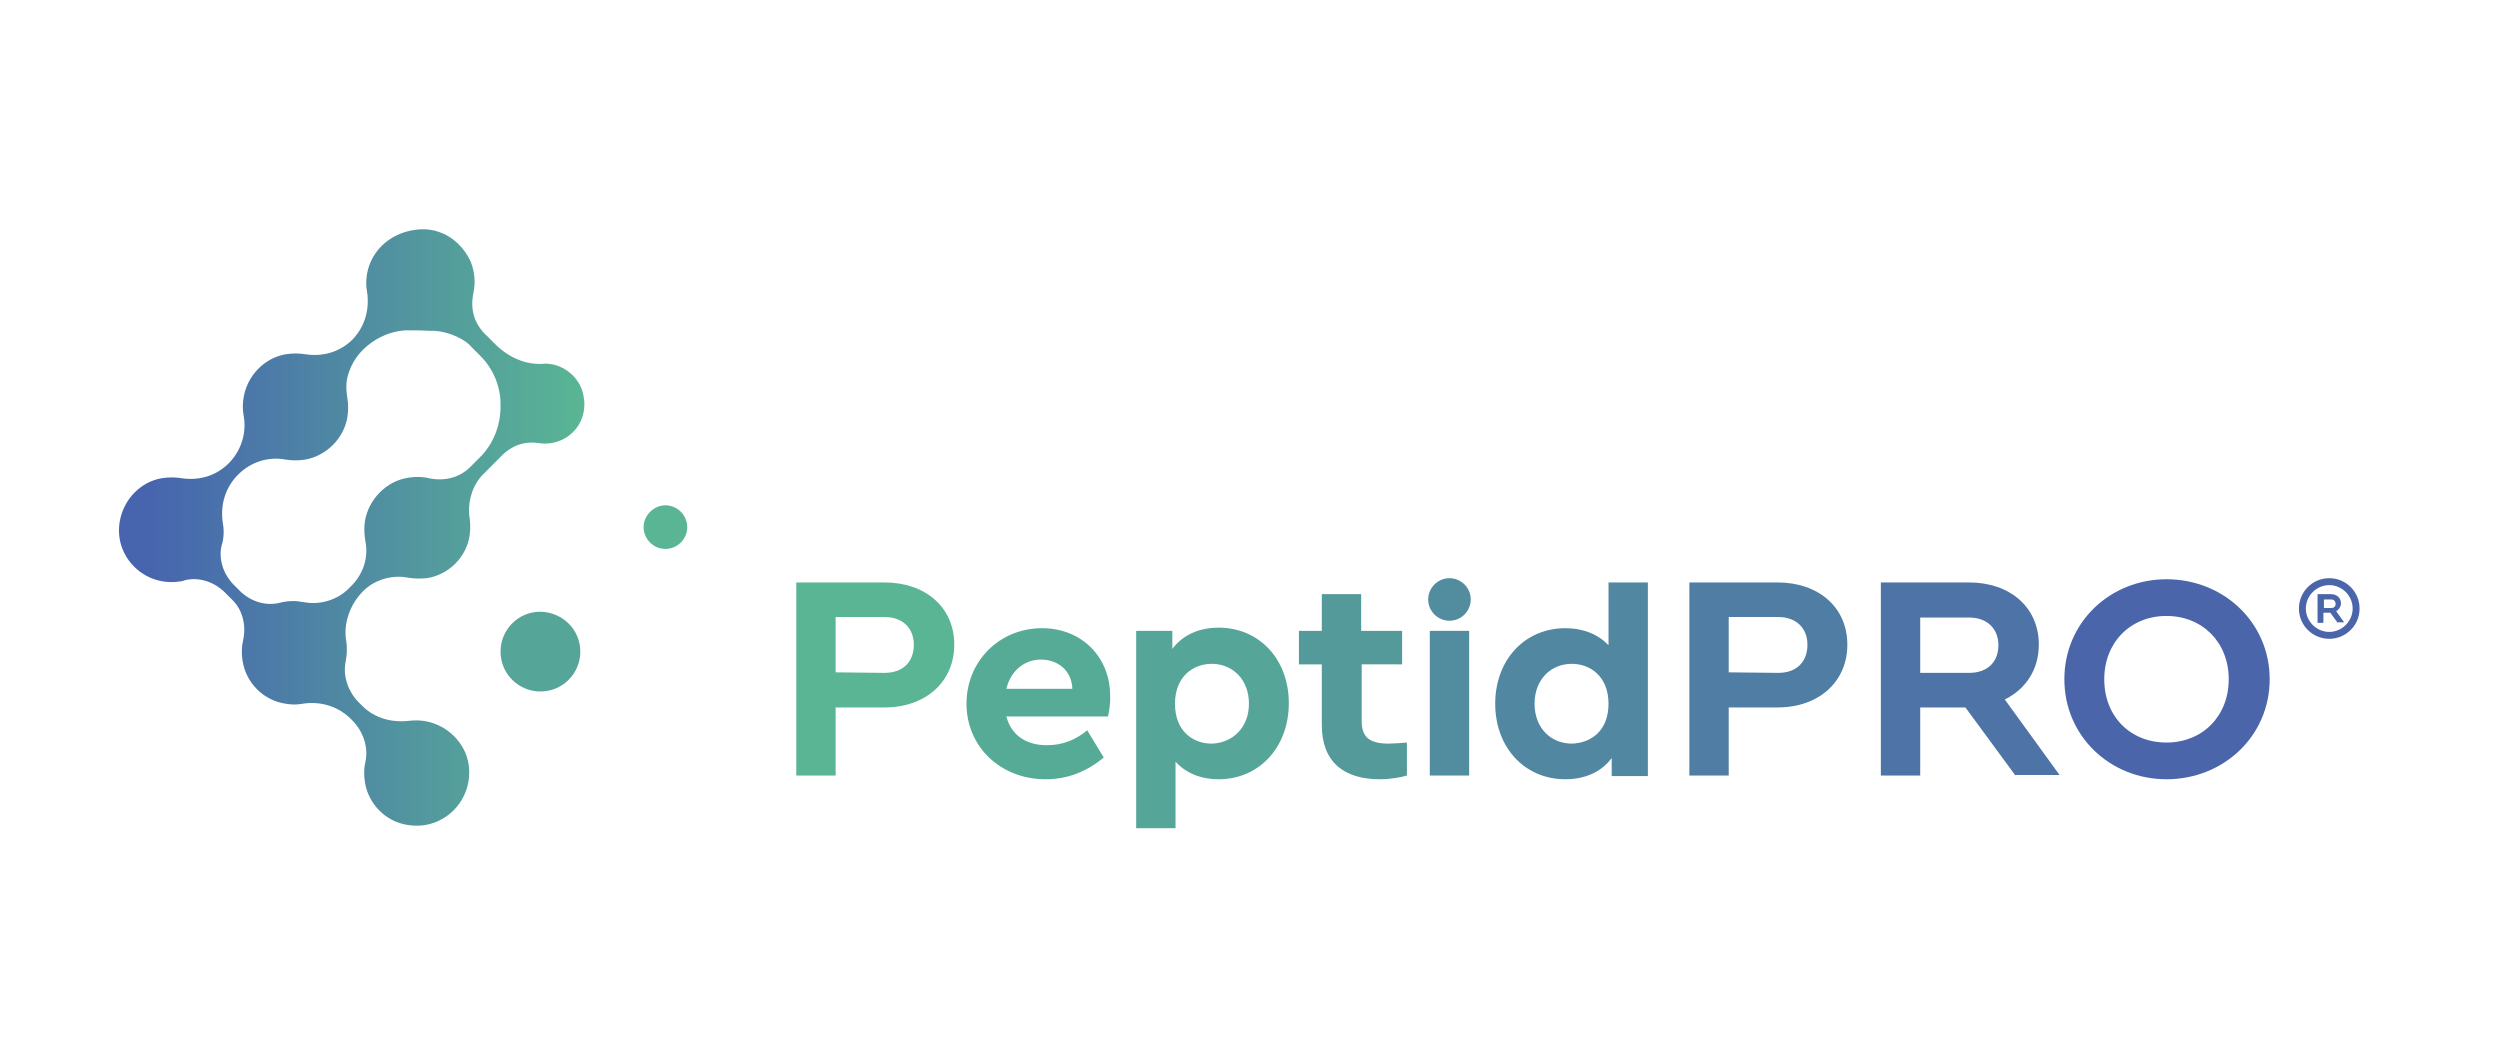 <?xml version="1.0" encoding="UTF-8"?> <!-- Generator: Adobe Illustrator 26.0.3, SVG Export Plug-In . SVG Version: 6.00 Build 0) --> <svg xmlns="http://www.w3.org/2000/svg" xmlns:xlink="http://www.w3.org/1999/xlink" id="Layer_1" x="0px" y="0px" viewBox="0 0 470 195" style="enable-background:new 0 0 470 195;" xml:space="preserve"> <style type="text/css"> .st0{fill:#528C9F;} .st1{fill:#59B594;} .st2{fill:#56AB97;} .st3{fill:#55A698;} .st4{fill:#549A9B;} .st5{fill:#5187A1;} .st6{fill:#507DA3;} .st7{fill:#4D73A7;} .st8{fill:#4B65AA;} .st9{fill:url(#SVGID_1_);} </style> <g> <path class="st0" d="M276.5,112.7c0,2.2-1.8,4-4,4s-4-1.8-4-4s1.8-4,4-4S276.5,110.5,276.5,112.7"></path> <path class="st1" d="M149.7,109.5h16.6c7.6,0,13.1,4.6,13.1,11.7c0,7-5.4,11.8-13.1,11.8h-9.2v12.8h-7.4L149.7,109.5L149.7,109.5z M166.3,126.5c3.5,0,5.5-2.1,5.5-5.3c0-3-2-5.2-5.5-5.2h-9.2v10.4L166.3,126.5L166.3,126.5z"></path> <path class="st2" d="M208.3,134.7h-19.1c0.9,3.5,3.7,5.4,7.6,5.4c3,0,5.4-1,7.6-2.8l3.1,5.1c-3.1,2.6-6.7,4.1-10.9,4.1 c-8.6,0-14.9-6.2-14.9-14.2s6.2-14.2,14.2-14.2c7.6,0,12.8,5.6,12.8,12.6C208.8,132.2,208.5,133.8,208.3,134.7 M189.2,129.5h12.4 c-0.1-3.5-2.8-5.5-5.9-5.5S190,126.1,189.2,129.5"></path> <path class="st3" d="M242.3,132.2c0,8.2-5.5,14.3-13.2,14.3c-3.4,0-6.2-1.2-8.1-3.3v12.5h-7.4v-37.1h6.8v3.4c1.9-2.6,5-4,8.7-4 C236.8,118,242.3,124,242.3,132.2 M234.8,132.3c0-4.6-3.1-7.5-7-7.5c-3.4,0-6.9,2.3-6.9,7.5s3.4,7.5,6.9,7.5 C231.6,139.7,234.8,136.9,234.8,132.3"></path> <path class="st4" d="M264.5,139.6v6.2c-1.5,0.4-3.2,0.7-5.1,0.7c-6.7,0-10.9-3.2-10.9-10.2v-11.4h-4.3v-6.3h4.3v-6.9h7.4v6.9h7.7 v6.3H256v10.7c0,3.1,1.6,4.2,5.1,4.2C261.9,139.8,263.1,139.7,264.5,139.6"></path> <rect x="268.8" y="118.6" class="st0" width="7.4" height="27.2"></rect> <path class="st5" d="M309.8,109.5v36.4H303v-3.4c-1.9,2.6-5,4-8.7,4c-7.7,0-13.2-6-13.2-14.2s5.5-14.2,13.2-14.2 c3.4,0,6.2,1.2,8.1,3.2v-11.8H309.8z M302.4,132.3c0-5.2-3.5-7.5-6.9-7.5c-3.9,0-7,2.9-7,7.5c0,4.6,3.1,7.5,7,7.5 C299,139.7,302.4,137.5,302.4,132.3"></path> <path class="st6" d="M317.6,109.5h16.6c7.6,0,13.1,4.6,13.1,11.7c0,7-5.4,11.8-13.1,11.8H325v12.8h-7.4V109.5z M334.3,126.5 c3.5,0,5.5-2.1,5.5-5.3c0-3-2-5.2-5.5-5.2H325v10.4L334.3,126.5L334.3,126.5z"></path> <path class="st7" d="M378.9,145.8l-9.4-12.8H361v12.8h-7.4v-36.3h16.6c7.6,0,13.1,4.6,13.1,11.7c0,4.7-2.5,8.4-6.4,10.3l10.3,14.2 h-8.3L378.9,145.8L378.9,145.8z M361,126.5h9.2c3.5,0,5.5-2.1,5.5-5.2c0-3-2-5.2-5.5-5.2H361V126.5z"></path> <path class="st8" d="M388.1,127.7c0-10.7,8.6-18.8,19.2-18.8c10.7,0,19.4,8.1,19.4,18.8s-8.7,18.8-19.4,18.8 C396.7,146.5,388.1,138.4,388.1,127.7 M419,127.7c0-7-5-11.9-11.7-11.9c-6.8,0-11.7,5-11.7,11.9c0,7,4.9,11.9,11.7,11.9 C414,139.6,419,134.7,419,127.7"></path> <path class="st8" d="M439.5,117.1l-1.4-1.9h-1.3v1.9h-1.1v-5.4h2.5c1.1,0,1.9,0.7,1.9,1.7c0,0.7-0.4,1.2-0.9,1.5l1.5,2.1h-1.2 V117.1z M436.9,114.3h1.4c0.5,0,0.8-0.3,0.8-0.8c0-0.4-0.3-0.8-0.8-0.8h-1.4V114.3z"></path> <path class="st8" d="M437.9,120.1c-3.1,0-5.7-2.5-5.7-5.7c0-3.1,2.5-5.7,5.7-5.7c3.1,0,5.7,2.5,5.7,5.7S441,120.1,437.9,120.1 M437.9,110c-2.4,0-4.4,2-4.4,4.4s2,4.4,4.4,4.4s4.4-2,4.4-4.4S440.3,110,437.9,110"></path> </g> <g> <path class="st1" d="M129.2,99.1c0,2.3-1.9,4.1-4.1,4.1c-2.3,0-4.1-1.9-4.1-4.1s1.9-4.1,4.1-4.1C127.4,95,129.2,96.9,129.2,99.1"></path> <path class="st3" d="M109.1,122.5c0,4.1-3.3,7.5-7.5,7.5c-4.1,0-7.5-3.3-7.5-7.5c0-4.1,3.3-7.5,7.5-7.5 C105.8,115.1,109.1,118.4,109.1,122.5"></path> <linearGradient id="SVGID_1_" gradientUnits="userSpaceOnUse" x1="22.505" y1="1283.167" x2="109.194" y2="1283.167" gradientTransform="matrix(1 0 0 1 0 -1184)"> <stop offset="5.456497e-02" style="stop-color:#4764AF"></stop> <stop offset="1" style="stop-color:#59B594"></stop> </linearGradient> <path class="st9" d="M88.6,65.2l1.7,1.7c2.5,2.5,3.9,5.9,3.8,9.5l0,0c0,3.7-1.4,7.2-4,9.7l-1.7,1.7c-2.1,2.1-5,2.7-7.8,2.1 c-1.2-0.3-2.5-0.3-3.8-0.1c-4.1,0.6-7.5,4-8.2,8.2c-0.2,1.3-0.1,2.6,0.1,3.8c0.6,3-0.4,6-2.5,8.2l-0.7,0.7 c-2.1,2.1-5.4,3.1-8.4,2.5c-0.6-0.1-1.3-0.2-2-0.2c-0.8,0-1.7,0.1-2.4,0.3c-2.7,0.7-5.5-0.2-7.5-2.1L44,110c-2-2-3-4.9-2.3-7.6 c0.1-0.2,0.1-0.5,0.2-0.7c0.2-1.2,0.2-2.3,0-3.3c-0.5-3.2,0.3-6.4,2.6-8.9l0.3-0.3c2.4-2.4,5.7-3.4,8.9-2.8c1.2,0.2,2.4,0.2,3.7,0 c3.9-0.7,7.2-3.9,7.9-7.9c0.2-1.3,0.2-2.5,0-3.7c-0.2-1.3-0.3-2.5,0-3.8c1.3-5.7,7-8.9,11.3-8.9s2.7,0.1,5.2,0.1 C84.6,62.4,87.6,63.9,88.6,65.2z M69,51.5c-0.2,1.2-0.2,2.3,0,3.3c0.5,3.2-0.3,6.4-2.6,8.9l-0.1,0.1c-2.4,2.4-5.6,3.3-8.9,2.8 c-1.2-0.2-2.4-0.2-3.7,0c-4,0.7-7.2,4-7.9,8.1c-0.2,1.2-0.2,2.3,0,3.4c0.6,3.2-0.4,6.5-2.7,8.9L43,87.1c-2.4,2.4-5.6,3.3-8.9,2.8 c-1.2-0.2-2.4-0.2-3.7,0c-4,0.7-7.2,4-7.9,8.2c-1.1,6.6,4.7,12.3,11.4,11.2c0.3,0,0.5-0.1,0.8-0.2c2.7-0.7,5.6,0.3,7.6,2.3l1.3,1.3 c2.1,2,2.7,5,2.1,7.7c-0.3,1.3-0.3,2.5-0.1,3.8c0.6,4.1,3.9,7.5,8.1,8.1c1.2,0.2,2.1,0.2,3.2,0c3.2-0.5,6.5,0.4,8.9,2.7l0.4,0.4 c2.1,2.1,3.1,5.1,2.5,7.8c-0.3,1.3-0.3,2.5-0.1,3.8c0.6,4.1,3.9,7.5,8.1,8.1c6.7,1.1,12.4-4.7,11.4-11.4c-0.6-4-3.9-7.3-8-8.1 c-1.1-0.2-2.1-0.2-3.1-0.1c-3.2,0.4-6.5-0.4-8.9-2.8c-0.3-0.3-0.6-0.6-0.6-0.6c-2.1-2.1-3.1-5.1-2.5-7.8c0.1-0.6,0.2-1.3,0.2-2 c0-0.5,0-1.2-0.1-1.7c-0.6-3.4,0.7-7,3.2-9.5c2.1-2.1,5.4-3.1,8.4-2.5c1.2,0.2,2.3,0.2,3.5,0.1c4.1-0.6,7.5-3.9,8.1-8.1 c0.2-1.3,0.1-2.7-0.1-3.9C88,94,88.9,91,91,89l3-3c2.1-2.3,4.7-3.1,7.2-2.7c0.3,0,0.7,0.1,1.2,0.1c4.7,0,8.3-4.1,7.3-9 c-0.5-3-3-5.3-5.8-5.9c-0.6-0.1-1.3-0.2-1.9-0.1c-3.3,0.2-6.5-1.3-8.9-3.7l-1.4-1.4C89,60.9,88.4,58,89,55.1 c0.4-1.9,0.3-3.8-0.5-5.9c-1.2-2.6-3.3-4.7-6-5.6c-1.1-0.4-2.1-0.5-3.2-0.5C73.8,43.3,69.8,46.9,69,51.5"></path> </g> </svg> 